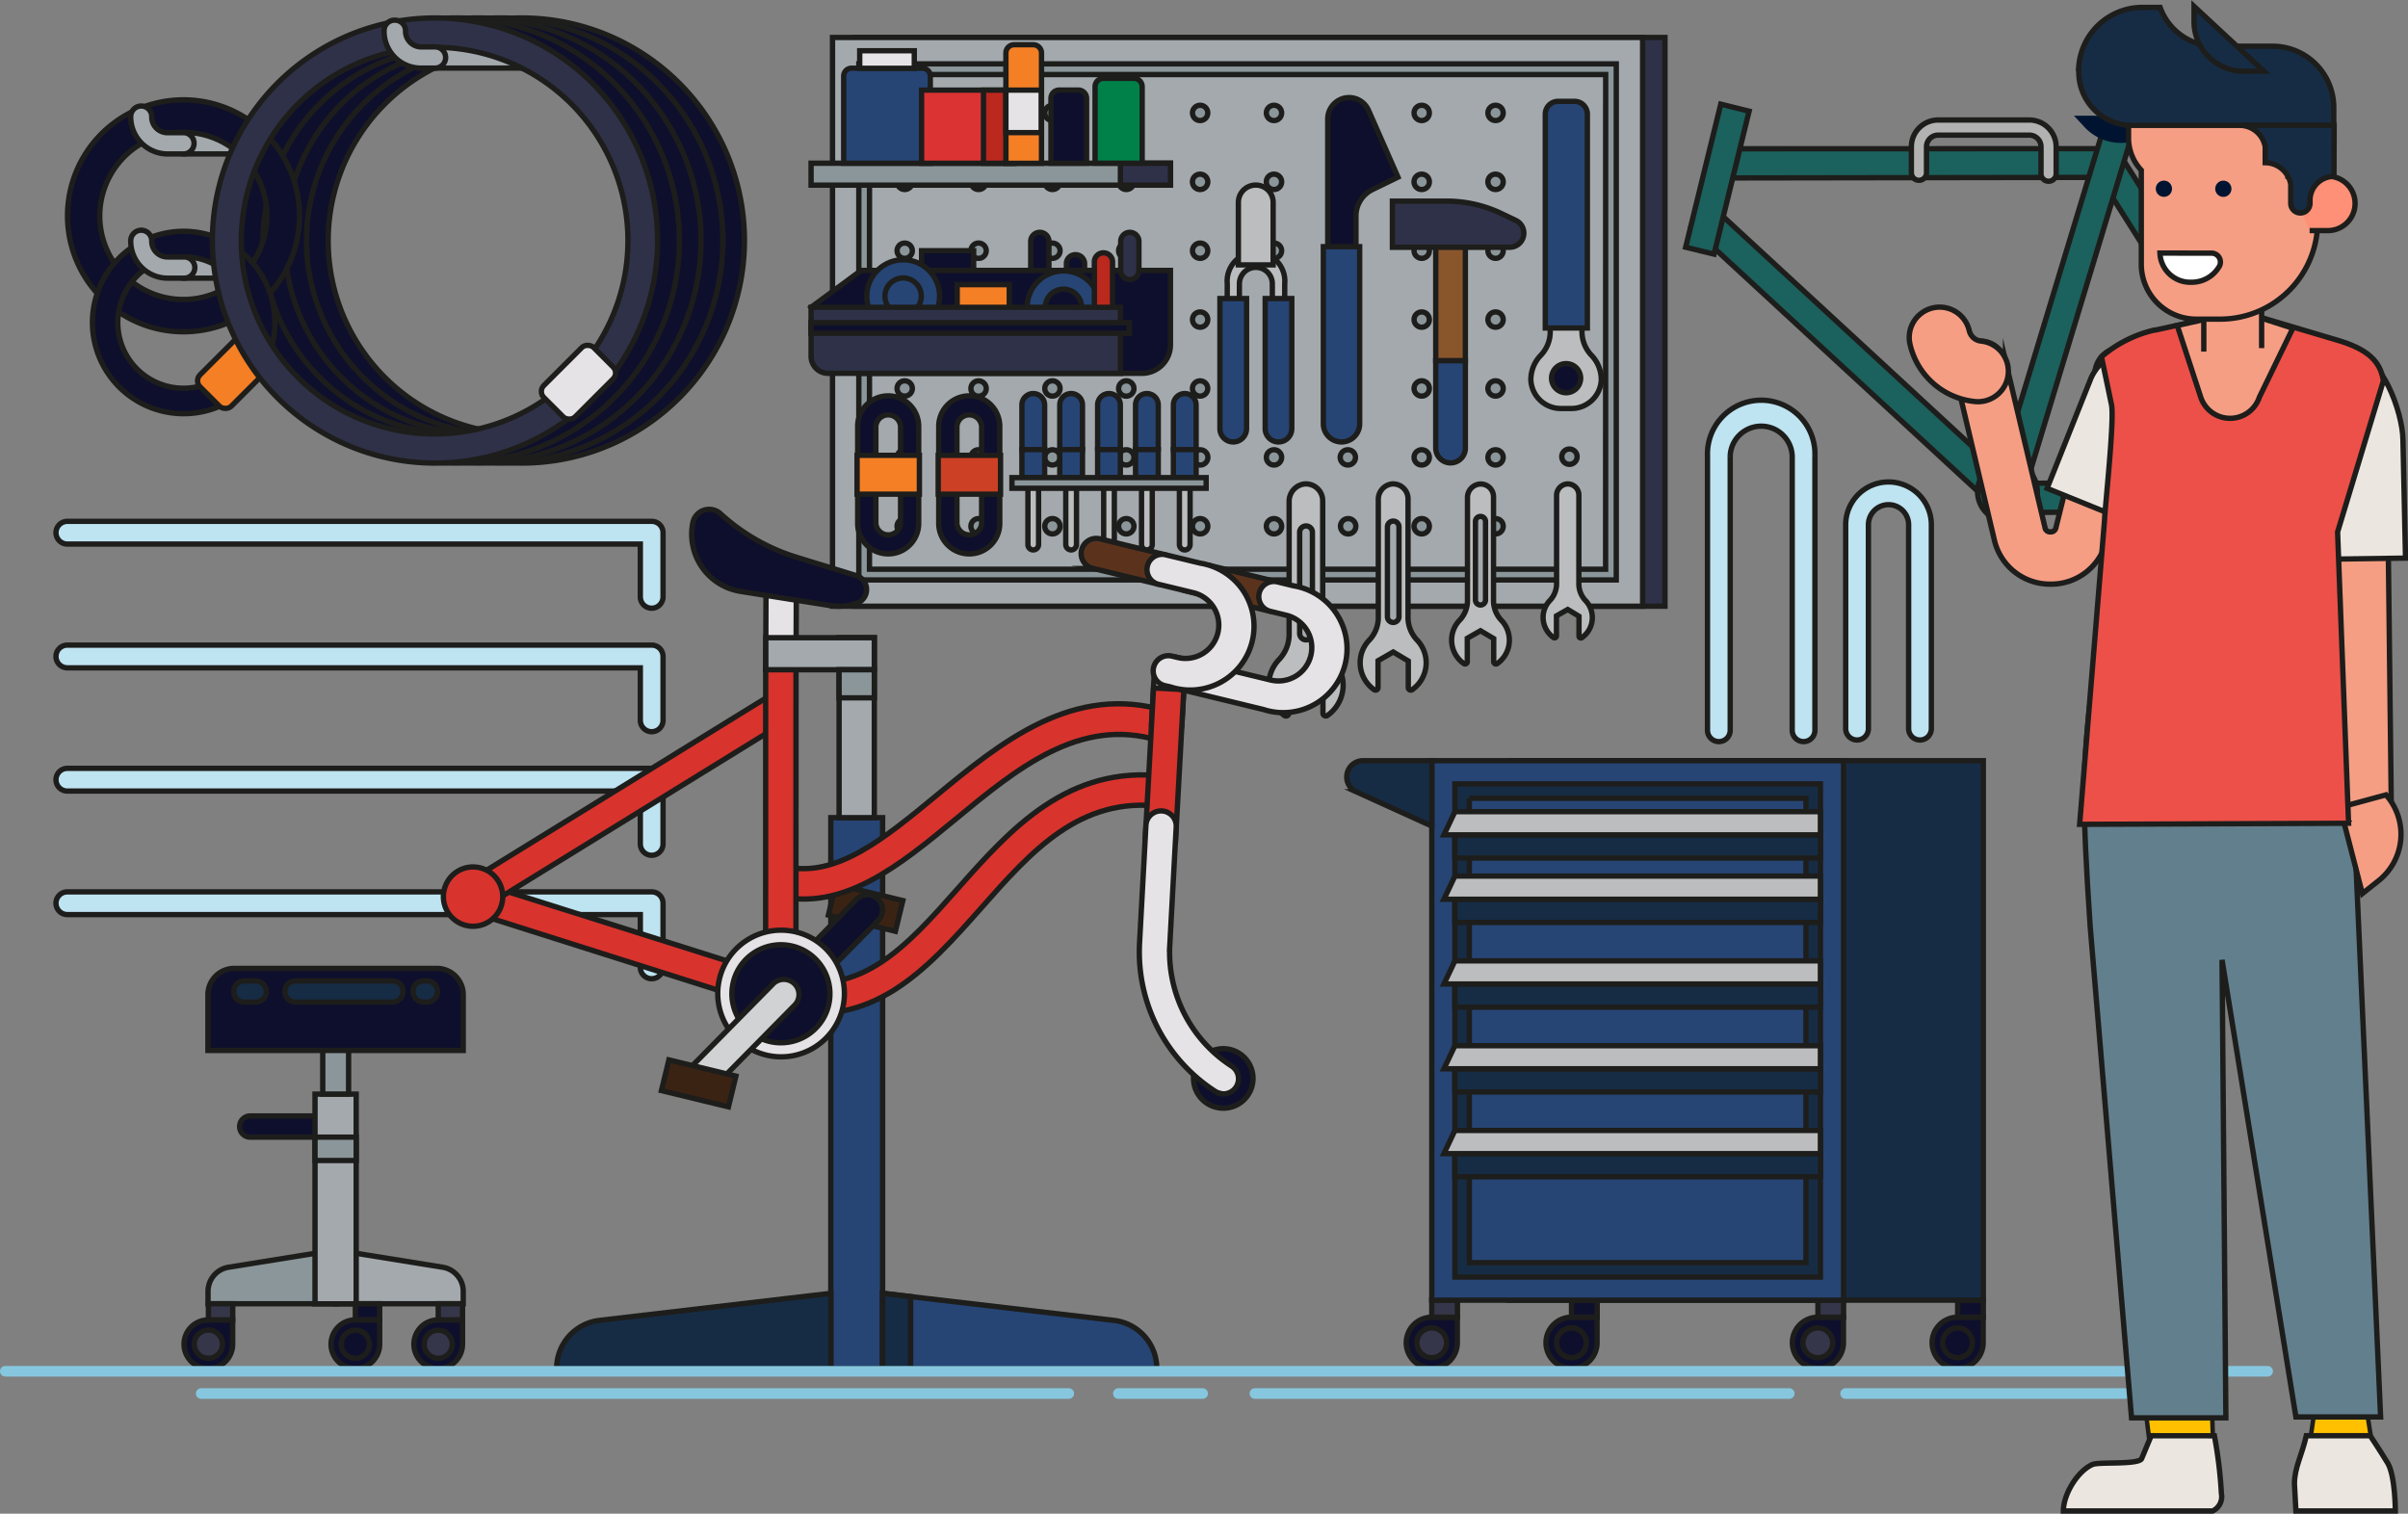 <?xml version="1.0" encoding="UTF-8"?> <svg xmlns="http://www.w3.org/2000/svg" viewBox="0 0 377.23 237.15"><rect x="0" y="0" width="377.23" height="237.15" fill="#808080" stroke="none"/><title>fietsenmaker</title><g id="Laag_2" data-name="Laag 2"><g id="illustration"><path d="M337.5,217.57c-.64.52-1.28.12-1.7.76l1,8.09c.29,2.8,2.25,1.73,5.16,1.14s5,1.66,4.75-1.14l-.32-9.41A7.23,7.23,0,0,0,337.5,217.57Z" style="fill:#ffc000;stroke:#1d1d1b;stroke-miterlimit:10;stroke-width:0.694px"></path><path d="M364.6,212.8c-.06-3.67-1.08,4.06-1.51,4.7l-1.4,9.7c.3,2.8,2.28,2.72,5.18,2.13s5.05-.11,4.76-2.91l-1.69-10.69C367.48,213.87,364.65,216.36,364.6,212.8Z" style="fill:#ffc000;stroke:#1d1d1b;stroke-miterlimit:10;stroke-width:0.694px"></path><path d="M269.27,116.19a1.78,1.78,0,0,0,1.78-1.78v-43a4.86,4.86,0,0,1,9.71,0v43a1.78,1.78,0,1,0,3.56,0v-43a8.42,8.42,0,1,0-16.83,0v43A1.78,1.78,0,0,0,269.27,116.19Z" style="fill:#bee3f1;stroke:#1d1d1b;stroke-miterlimit:10;stroke-width:0.837px"></path><path d="M290.92,115.94a1.78,1.78,0,0,0,1.78-1.78V82.22a3.15,3.15,0,1,1,6.3,0v31.94a1.78,1.78,0,0,0,3.56,0V82.22a6.71,6.71,0,1,0-13.42,0v31.94A1.78,1.78,0,0,0,290.92,115.94Z" style="fill:#bee3f1;stroke:#1d1d1b;stroke-miterlimit:10;stroke-width:0.837px"></path><rect x="133.91" y="5.87" width="126.91" height="89.11" transform="translate(394.74 100.85) rotate(180)" style="fill:#2f3148;stroke:#1d1d1b;stroke-miterlimit:10;stroke-width:0.837px"></rect><rect x="130.41" y="5.87" width="126.91" height="89.11" transform="translate(387.74 100.85) rotate(180)" style="fill:#a3a9ad;stroke:#1d1d1b;stroke-miterlimit:10;stroke-width:0.837px"></rect><path d="M244.67,17.69a1.2,1.2,0,1,0,1.19-1.19A1.19,1.19,0,0,0,244.67,17.69Z" style="fill:#8b969a;stroke:#1d1d1b;stroke-miterlimit:10;stroke-width:0.837px"></path><path d="M244.67,28.49a1.2,1.2,0,0,0,2.39,0,1.2,1.2,0,1,0-2.39,0Z" style="fill:#8b969a;stroke:#1d1d1b;stroke-miterlimit:10;stroke-width:0.837px"></path><path d="M244.67,39.28a1.2,1.2,0,1,0,1.19-1.2A1.19,1.19,0,0,0,244.67,39.28Z" style="fill:#8b969a;stroke:#1d1d1b;stroke-miterlimit:10;stroke-width:0.837px"></path><path d="M244.67,50.07a1.2,1.2,0,1,0,1.19-1.2A1.19,1.19,0,0,0,244.67,50.07Z" style="fill:#8b969a;stroke:#1d1d1b;stroke-miterlimit:10;stroke-width:0.837px"></path><path d="M244.67,60.86a1.2,1.2,0,1,0,1.19-1.19A1.19,1.19,0,0,0,244.67,60.86Z" style="fill:#8b969a;stroke:#1d1d1b;stroke-miterlimit:10;stroke-width:0.837px"></path><path d="M244.67,71.66a1.2,1.2,0,0,0,2.39,0,1.2,1.2,0,1,0-2.39,0Z" style="fill:#8b969a;stroke:#1d1d1b;stroke-miterlimit:10;stroke-width:0.837px"></path><path d="M244.67,82.45a1.2,1.2,0,1,0,1.19-1.2A1.19,1.19,0,0,0,244.67,82.45Z" style="fill:#8b969a;stroke:#1d1d1b;stroke-miterlimit:10;stroke-width:0.837px"></path><circle cx="234.29" cy="17.69" r="1.2" style="fill:#8b969a;stroke:#1d1d1b;stroke-miterlimit:10;stroke-width:0.837px"></circle><path d="M233.09,28.49a1.2,1.2,0,1,0,1.2-1.2A1.19,1.19,0,0,0,233.09,28.49Z" style="fill:#8b969a;stroke:#1d1d1b;stroke-miterlimit:10;stroke-width:0.837px"></path><circle cx="234.29" cy="39.28" r="1.2" style="fill:#8b969a;stroke:#1d1d1b;stroke-miterlimit:10;stroke-width:0.837px"></circle><circle cx="234.29" cy="50.07" r="1.2" style="fill:#8b969a;stroke:#1d1d1b;stroke-miterlimit:10;stroke-width:0.837px"></circle><circle cx="234.29" cy="60.86" r="1.2" style="fill:#8b969a;stroke:#1d1d1b;stroke-miterlimit:10;stroke-width:0.837px"></circle><circle cx="234.29" cy="71.66" r="1.2" style="fill:#8b969a;stroke:#1d1d1b;stroke-miterlimit:10;stroke-width:0.837px"></circle><path d="M233.09,82.45a1.2,1.2,0,1,0,1.2-1.2A1.2,1.2,0,0,0,233.09,82.45Z" style="fill:#8b969a;stroke:#1d1d1b;stroke-miterlimit:10;stroke-width:0.837px"></path><circle cx="222.72" cy="17.69" r="1.2" style="fill:#8b969a;stroke:#1d1d1b;stroke-miterlimit:10;stroke-width:0.837px"></circle><path d="M221.52,28.49a1.2,1.2,0,1,0,1.2-1.2A1.19,1.19,0,0,0,221.52,28.49Z" style="fill:#8b969a;stroke:#1d1d1b;stroke-miterlimit:10;stroke-width:0.837px"></path><circle cx="222.72" cy="39.28" r="1.2" style="fill:#8b969a;stroke:#1d1d1b;stroke-miterlimit:10;stroke-width:0.837px"></circle><circle cx="222.72" cy="50.07" r="1.2" style="fill:#8b969a;stroke:#1d1d1b;stroke-miterlimit:10;stroke-width:0.837px"></circle><circle cx="222.72" cy="60.86" r="1.2" style="fill:#8b969a;stroke:#1d1d1b;stroke-miterlimit:10;stroke-width:0.837px"></circle><circle cx="222.72" cy="71.66" r="1.2" style="fill:#8b969a;stroke:#1d1d1b;stroke-miterlimit:10;stroke-width:0.837px"></circle><path d="M221.52,82.45a1.2,1.2,0,1,0,1.2-1.2A1.2,1.2,0,0,0,221.52,82.45Z" style="fill:#8b969a;stroke:#1d1d1b;stroke-miterlimit:10;stroke-width:0.837px"></path><circle cx="211.15" cy="17.69" r="1.2" style="fill:#8b969a;stroke:#1d1d1b;stroke-miterlimit:10;stroke-width:0.837px"></circle><path d="M210,28.49a1.2,1.2,0,1,0,1.2-1.2A1.19,1.19,0,0,0,210,28.49Z" style="fill:#8b969a;stroke:#1d1d1b;stroke-miterlimit:10;stroke-width:0.837px"></path><circle cx="211.15" cy="39.28" r="1.2" style="fill:#8b969a;stroke:#1d1d1b;stroke-miterlimit:10;stroke-width:0.837px"></circle><circle cx="211.15" cy="50.07" r="1.2" style="fill:#8b969a;stroke:#1d1d1b;stroke-miterlimit:10;stroke-width:0.837px"></circle><circle cx="211.15" cy="60.86" r="1.2" style="fill:#8b969a;stroke:#1d1d1b;stroke-miterlimit:10;stroke-width:0.837px"></circle><circle cx="211.15" cy="71.66" r="1.2" style="fill:#8b969a;stroke:#1d1d1b;stroke-miterlimit:10;stroke-width:0.837px"></circle><path d="M210,82.45a1.2,1.2,0,1,0,1.2-1.2A1.2,1.2,0,0,0,210,82.45Z" style="fill:#8b969a;stroke:#1d1d1b;stroke-miterlimit:10;stroke-width:0.837px"></path><circle cx="199.58" cy="17.69" r="1.2" style="fill:#8b969a;stroke:#1d1d1b;stroke-miterlimit:10;stroke-width:0.837px"></circle><path d="M198.38,28.49a1.2,1.2,0,1,0,1.2-1.2A1.19,1.19,0,0,0,198.38,28.49Z" style="fill:#8b969a;stroke:#1d1d1b;stroke-miterlimit:10;stroke-width:0.837px"></path><circle cx="199.58" cy="39.28" r="1.2" style="fill:#8b969a;stroke:#1d1d1b;stroke-miterlimit:10;stroke-width:0.837px"></circle><circle cx="199.58" cy="50.07" r="1.2" style="fill:#8b969a;stroke:#1d1d1b;stroke-miterlimit:10;stroke-width:0.837px"></circle><circle cx="199.58" cy="60.86" r="1.2" style="fill:#8b969a;stroke:#1d1d1b;stroke-miterlimit:10;stroke-width:0.837px"></circle><circle cx="199.58" cy="71.66" r="1.2" style="fill:#8b969a;stroke:#1d1d1b;stroke-miterlimit:10;stroke-width:0.837px"></circle><path d="M198.38,82.45a1.2,1.2,0,1,0,1.2-1.2A1.2,1.2,0,0,0,198.38,82.45Z" style="fill:#8b969a;stroke:#1d1d1b;stroke-miterlimit:10;stroke-width:0.837px"></path><circle cx="188.01" cy="17.69" r="1.2" style="fill:#8b969a;stroke:#1d1d1b;stroke-miterlimit:10;stroke-width:0.837px"></circle><path d="M186.81,28.49a1.2,1.2,0,1,0,1.2-1.2A1.19,1.19,0,0,0,186.81,28.49Z" style="fill:#8b969a;stroke:#1d1d1b;stroke-miterlimit:10;stroke-width:0.837px"></path><circle cx="188.01" cy="39.28" r="1.2" style="fill:#8b969a;stroke:#1d1d1b;stroke-miterlimit:10;stroke-width:0.837px"></circle><circle cx="188.01" cy="50.07" r="1.2" style="fill:#8b969a;stroke:#1d1d1b;stroke-miterlimit:10;stroke-width:0.837px"></circle><circle cx="188.01" cy="60.86" r="1.2" transform="translate(112.39 243.44) rotate(-85.44)" style="fill:#8b969a;stroke:#1d1d1b;stroke-miterlimit:10;stroke-width:0.837px"></circle><circle cx="188.01" cy="71.66" r="1.2" transform="translate(102.28 253.68) rotate(-85.64)" style="fill:#8b969a;stroke:#1d1d1b;stroke-miterlimit:10;stroke-width:0.837px"></circle><path d="M186.81,82.45a1.2,1.2,0,1,0,1.2-1.2A1.2,1.2,0,0,0,186.81,82.45Z" style="fill:#8b969a;stroke:#1d1d1b;stroke-miterlimit:10;stroke-width:0.837px"></path><path d="M175.24,17.69a1.2,1.2,0,1,0,1.2-1.19A1.2,1.2,0,0,0,175.24,17.69Z" style="fill:#8b969a;stroke:#1d1d1b;stroke-miterlimit:10;stroke-width:0.837px"></path><path d="M175.24,28.49a1.2,1.2,0,1,0,1.2-1.2A1.19,1.19,0,0,0,175.24,28.49Z" style="fill:#8b969a;stroke:#1d1d1b;stroke-miterlimit:10;stroke-width:0.837px"></path><path d="M175.24,39.28a1.2,1.2,0,1,0,1.2-1.2A1.2,1.2,0,0,0,175.24,39.28Z" style="fill:#8b969a;stroke:#1d1d1b;stroke-miterlimit:10;stroke-width:0.837px"></path><path d="M175.24,50.07a1.2,1.2,0,1,0,1.2-1.2A1.2,1.2,0,0,0,175.24,50.07Z" style="fill:#8b969a;stroke:#1d1d1b;stroke-miterlimit:10;stroke-width:0.837px"></path><path d="M175.24,60.86a1.2,1.2,0,1,0,1.2-1.19A1.2,1.2,0,0,0,175.24,60.86Z" style="fill:#8b969a;stroke:#1d1d1b;stroke-miterlimit:10;stroke-width:0.837px"></path><path d="M175.24,71.66a1.2,1.2,0,1,0,1.2-1.2A1.19,1.19,0,0,0,175.24,71.66Z" style="fill:#8b969a;stroke:#1d1d1b;stroke-miterlimit:10;stroke-width:0.837px"></path><path d="M175.24,82.45a1.2,1.2,0,1,0,1.2-1.2A1.2,1.2,0,0,0,175.24,82.45Z" style="fill:#8b969a;stroke:#1d1d1b;stroke-miterlimit:10;stroke-width:0.837px"></path><circle cx="164.87" cy="17.69" r="1.2" style="fill:#8b969a;stroke:#1d1d1b;stroke-miterlimit:10;stroke-width:0.837px"></circle><path d="M163.67,28.49a1.2,1.2,0,1,0,1.2-1.2A1.19,1.19,0,0,0,163.67,28.49Z" style="fill:#8b969a;stroke:#1d1d1b;stroke-miterlimit:10;stroke-width:0.837px"></path><circle cx="164.87" cy="39.28" r="1.2" style="fill:#8b969a;stroke:#1d1d1b;stroke-miterlimit:10;stroke-width:0.837px"></circle><circle cx="164.87" cy="50.07" r="1.2" style="fill:#8b969a;stroke:#1d1d1b;stroke-miterlimit:10;stroke-width:0.837px"></circle><circle cx="164.87" cy="60.86" r="1.2" style="fill:#8b969a;stroke:#1d1d1b;stroke-miterlimit:10;stroke-width:0.837px"></circle><circle cx="164.87" cy="71.66" r="1.2" style="fill:#8b969a;stroke:#1d1d1b;stroke-miterlimit:10;stroke-width:0.837px"></circle><path d="M163.67,82.45a1.2,1.2,0,1,0,1.2-1.2A1.2,1.2,0,0,0,163.67,82.45Z" style="fill:#8b969a;stroke:#1d1d1b;stroke-miterlimit:10;stroke-width:0.837px"></path><path d="M152.1,17.69a1.2,1.2,0,1,0,1.2-1.19A1.2,1.2,0,0,0,152.1,17.69Z" style="fill:#8b969a;stroke:#1d1d1b;stroke-miterlimit:10;stroke-width:0.837px"></path><path d="M152.1,28.49a1.2,1.2,0,1,0,1.2-1.2A1.19,1.19,0,0,0,152.1,28.49Z" style="fill:#8b969a;stroke:#1d1d1b;stroke-miterlimit:10;stroke-width:0.837px"></path><path d="M152.1,39.28a1.2,1.2,0,1,0,1.2-1.2A1.2,1.2,0,0,0,152.1,39.28Z" style="fill:#8b969a;stroke:#1d1d1b;stroke-miterlimit:10;stroke-width:0.837px"></path><path d="M152.1,50.07a1.2,1.2,0,1,0,1.2-1.2A1.2,1.2,0,0,0,152.1,50.07Z" style="fill:#8b969a;stroke:#1d1d1b;stroke-miterlimit:10;stroke-width:0.837px"></path><path d="M152.1,60.86a1.2,1.2,0,1,0,1.2-1.19A1.2,1.2,0,0,0,152.1,60.86Z" style="fill:#8b969a;stroke:#1d1d1b;stroke-miterlimit:10;stroke-width:0.837px"></path><path d="M152.1,71.66a1.2,1.2,0,1,0,1.2-1.2A1.19,1.19,0,0,0,152.1,71.66Z" style="fill:#8b969a;stroke:#1d1d1b;stroke-miterlimit:10;stroke-width:0.837px"></path><path d="M152.1,82.45a1.2,1.2,0,1,0,1.2-1.2A1.2,1.2,0,0,0,152.1,82.45Z" style="fill:#8b969a;stroke:#1d1d1b;stroke-miterlimit:10;stroke-width:0.837px"></path><circle cx="141.73" cy="17.69" r="1.2" style="fill:#8b969a;stroke:#1d1d1b;stroke-miterlimit:10;stroke-width:0.837px"></circle><path d="M140.53,28.49a1.2,1.2,0,1,0,1.2-1.2A1.19,1.19,0,0,0,140.53,28.49Z" style="fill:#8b969a;stroke:#1d1d1b;stroke-miterlimit:10;stroke-width:0.837px"></path><circle cx="141.73" cy="39.28" r="1.2" style="fill:#8b969a;stroke:#1d1d1b;stroke-miterlimit:10;stroke-width:0.837px"></circle><circle cx="141.73" cy="50.07" r="1.2" style="fill:#8b969a;stroke:#1d1d1b;stroke-miterlimit:10;stroke-width:0.837px"></circle><circle cx="141.73" cy="60.86" r="1.2" style="fill:#8b969a;stroke:#1d1d1b;stroke-miterlimit:10;stroke-width:0.837px"></circle><circle cx="141.73" cy="71.66" r="1.2" style="fill:#8b969a;stroke:#1d1d1b;stroke-miterlimit:10;stroke-width:0.837px"></circle><path d="M140.53,82.45a1.2,1.2,0,1,0,1.2-1.2A1.2,1.2,0,0,0,140.53,82.45Z" style="fill:#8b969a;stroke:#1d1d1b;stroke-miterlimit:10;stroke-width:0.837px"></path><path d="M185.6,86.16a.84.84,0,0,0,.84-.84V70.44a.84.84,0,0,0-1.68,0V85.32A.85.85,0,0,0,185.6,86.16Z" style="fill:#bbbdbf;stroke:#1d1d1b;stroke-miterlimit:10;stroke-width:0.837px"></path><path d="M185.6,72.22a1.78,1.78,0,0,0,1.78-1.78v-7a1.78,1.78,0,0,0-3.56,0v7A1.78,1.78,0,0,0,185.6,72.22Z" style="fill:#264575;stroke:#1d1d1b;stroke-miterlimit:10;stroke-width:0.837px"></path><rect x="183.82" y="70.44" width="3.56" height="4.38" style="fill:#264575;stroke:#1d1d1b;stroke-miterlimit:10;stroke-width:0.837px"></rect><path d="M179.67,86.16a.85.85,0,0,0,.84-.84V70.44a.84.84,0,0,0-1.68,0V85.32A.85.85,0,0,0,179.67,86.16Z" style="fill:#bbbdbf;stroke:#1d1d1b;stroke-miterlimit:10;stroke-width:0.837px"></path><path d="M179.67,72.22a1.78,1.78,0,0,0,1.78-1.78v-7a1.78,1.78,0,0,0-3.56,0v7A1.78,1.78,0,0,0,179.67,72.22Z" style="fill:#264575;stroke:#1d1d1b;stroke-miterlimit:10;stroke-width:0.837px"></path><rect x="177.89" y="70.44" width="3.56" height="4.38" style="fill:#264575;stroke:#1d1d1b;stroke-miterlimit:10;stroke-width:0.837px"></rect><path d="M173.73,86.16a.84.84,0,0,0,.84-.84V70.44a.84.84,0,0,0-1.67,0V85.32A.84.84,0,0,0,173.73,86.16Z" style="fill:#bbbdbf;stroke:#1d1d1b;stroke-miterlimit:10;stroke-width:0.837px"></path><path d="M173.73,72.22a1.78,1.78,0,0,0,1.78-1.78v-7a1.78,1.78,0,0,0-3.56,0v7A1.78,1.78,0,0,0,173.73,72.22Z" style="fill:#264575;stroke:#1d1d1b;stroke-miterlimit:10;stroke-width:0.837px"></path><rect x="171.95" y="70.44" width="3.56" height="4.38" style="fill:#264575;stroke:#1d1d1b;stroke-miterlimit:10;stroke-width:0.837px"></rect><path d="M167.8,86.16a.85.85,0,0,0,.84-.84V70.44a.84.84,0,0,0-1.68,0V85.32A.85.85,0,0,0,167.8,86.16Z" style="fill:#bbbdbf;stroke:#1d1d1b;stroke-miterlimit:10;stroke-width:0.837px"></path><path d="M167.8,72.22a1.78,1.78,0,0,0,1.78-1.78v-7a1.78,1.78,0,1,0-3.56,0v7A1.78,1.78,0,0,0,167.8,72.22Z" style="fill:#264575;stroke:#1d1d1b;stroke-miterlimit:10;stroke-width:0.837px"></path><rect x="166.02" y="70.44" width="3.56" height="4.38" style="fill:#264575;stroke:#1d1d1b;stroke-miterlimit:10;stroke-width:0.837px"></rect><path d="M161.87,86.16a.84.84,0,0,0,.83-.84V70.44a.84.84,0,0,0-1.67,0V85.32A.84.84,0,0,0,161.87,86.16Z" style="fill:#bbbdbf;stroke:#1d1d1b;stroke-miterlimit:10;stroke-width:0.837px"></path><path d="M161.87,72.22a1.78,1.78,0,0,0,1.78-1.78v-7a1.78,1.78,0,1,0-3.56,0v7A1.78,1.78,0,0,0,161.87,72.22Z" style="fill:#264575;stroke:#1d1d1b;stroke-miterlimit:10;stroke-width:0.837px"></path><rect x="160.09" y="70.44" width="3.56" height="4.38" style="fill:#264575;stroke:#1d1d1b;stroke-miterlimit:10;stroke-width:0.837px"></rect><rect x="158.53" y="74.83" width="30.42" height="1.67" style="fill:#8b969a;stroke:#1d1d1b;stroke-miterlimit:10;stroke-width:0.837px"></rect><path d="M134.54,10H253.2V90.86H134.54Zm117,1.68H136.21V89.18H251.53Z" style="fill:#8b969a;stroke:#1d1d1b;stroke-miterlimit:10;stroke-width:0.837px"></path><path d="M147.06,82V66.8a4.78,4.78,0,0,1,9.56,0V82a4.78,4.78,0,0,1-9.56,0Zm2.85-15.16V82a1.94,1.94,0,0,0,3.87,0V66.8a1.94,1.94,0,0,0-3.87,0Z" style="fill:#0e0f2d;stroke:#1d1d1b;stroke-miterlimit:10;stroke-width:0.837px"></path><path d="M134.36,82V66.8a4.78,4.78,0,0,1,9.56,0V82a4.78,4.78,0,0,1-9.56,0Zm2.85-15.16V82a1.94,1.94,0,0,0,3.87,0V66.8a1.94,1.94,0,0,0-3.87,0Z" style="fill:#0e0f2d;stroke:#1d1d1b;stroke-miterlimit:10;stroke-width:0.837px"></path><rect x="146.98" y="71.34" width="9.76" height="6.08" transform="translate(303.72 148.76) rotate(180)" style="fill:#cc4025;stroke:#1d1d1b;stroke-miterlimit:10;stroke-width:0.837px"></rect><rect x="134.26" y="71.34" width="9.76" height="6.08" transform="translate(278.29 148.76) rotate(180)" style="fill:#f47f25;stroke:#1d1d1b;stroke-miterlimit:10;stroke-width:0.837px"></rect><path d="M245.6,95.49l-1.77,1v3.15a.3.3,0,0,1-.47.24,3.86,3.86,0,0,1-1.62-3.15,3.81,3.81,0,0,1,1.11-2.7,3.81,3.81,0,0,0,1-2.68V77.66a1.81,1.81,0,0,1,1.56-1.83,1.74,1.74,0,0,1,1.93,1.73V91.37a3.81,3.81,0,0,0,1,2.68,3.85,3.85,0,0,1-.52,5.85.29.29,0,0,1-.46-.24V96.55Z" style="fill:#bbbdbf;stroke:#1d1d1b;stroke-miterlimit:10;stroke-width:0.837px"></path><path d="M231.93,98.82,229.86,100v3.68a.35.35,0,0,1-.55.28,4.5,4.5,0,0,1-.6-6.84A4.47,4.47,0,0,0,229.89,94V78a2.12,2.12,0,0,1,1.83-2.15,2,2,0,0,1,2.25,2V94a4.47,4.47,0,0,0,1.18,3.13,4.5,4.5,0,0,1-.6,6.84.35.35,0,0,1-.55-.28v-3.64Z" style="fill:#bbbdbf;stroke:#1d1d1b;stroke-miterlimit:10;stroke-width:0.837px"></path><path d="M232.72,81.7V94a.79.79,0,0,1-.79.79h0a.79.79,0,0,1-.79-.79V81.7a.79.79,0,0,1,.79-.79h0A.79.79,0,0,1,232.72,81.7Z" style="fill:#a3a9ad;stroke:#1d1d1b;stroke-miterlimit:10;stroke-width:0.837px"></path><path d="M218.26,102.15l-2.38,1.37v4.21a.39.39,0,0,1-.62.32,5.17,5.17,0,0,1-2.18-4.22,5.11,5.11,0,0,1,1.49-3.61,5.13,5.13,0,0,0,1.35-3.59V78.29A2.43,2.43,0,0,1,218,75.83a2.34,2.34,0,0,1,2.58,2.32V96.63a5.1,5.1,0,0,0,1.36,3.59,5.16,5.16,0,0,1-.7,7.83.39.39,0,0,1-.62-.32v-4.17Z" style="fill:#bbbdbf;stroke:#1d1d1b;stroke-miterlimit:10;stroke-width:0.837px"></path><path d="M219.16,82.55V96.62a.9.9,0,0,1-.9.9h0a.9.9,0,0,1-.91-.9V82.55a.91.91,0,0,1,.91-.91h0A.9.9,0,0,1,219.16,82.55Z" style="fill:#a3a9ad;stroke:#1d1d1b;stroke-miterlimit:10;stroke-width:0.837px"></path><path d="M204.58,105.47,201.91,107v4.74a.45.45,0,0,1-.71.36,5.83,5.83,0,0,1-.78-8.82,5.69,5.69,0,0,0,1.53-4V78.6a2.74,2.74,0,0,1,2.36-2.77,2.63,2.63,0,0,1,2.9,2.62V99.27a5.73,5.73,0,0,0,1.53,4,5.81,5.81,0,0,1-.78,8.82.45.45,0,0,1-.71-.36v-4.69Z" style="fill:#bbbdbf;stroke:#1d1d1b;stroke-miterlimit:10;stroke-width:0.837px"></path><path d="M205.6,83.4V99.25a1,1,0,0,1-1,1h0a1,1,0,0,1-1-1V83.4a1,1,0,0,1,1-1h0A1,1,0,0,1,205.6,83.4Z" style="fill:#a3a9ad;stroke:#1d1d1b;stroke-miterlimit:10;stroke-width:0.837px"></path><path d="M244.64,64a4.7,4.7,0,0,1-4.82-4.44v-.06a5.5,5.5,0,0,1,1.6-3.88,5.33,5.33,0,0,0,1.43-3.8V32.24a2.59,2.59,0,0,1,2.23-2.63,2.5,2.5,0,0,1,2.75,2.48V51.8a5.37,5.37,0,0,0,1.42,3.8,5.5,5.5,0,0,1,1.6,3.88v.06A4.7,4.7,0,0,1,246,64Z" style="fill:#bbbdbf;stroke:#1d1d1b;stroke-miterlimit:10;stroke-width:0.837px"></path><path d="M242,15.92h6.59a0,0,0,0,1,0,0V49.43a2,2,0,0,1-2,2H244a2,2,0,0,1-2-2V15.92A0,0,0,0,1,242,15.92Z" transform="translate(490.67 67.31) rotate(180)" style="fill:#264575;stroke:#1d1d1b;stroke-miterlimit:10;stroke-width:0.837px"></path><path d="M243.06,59.25a2.28,2.28,0,1,1,2.28,2.28A2.29,2.29,0,0,1,243.06,59.25Z" style="fill:#0e0f2d;stroke:#1d1d1b;stroke-miterlimit:10;stroke-width:0.837px"></path><path d="M214.37,17.24,219,27.75l-4,1.95a4.61,4.61,0,0,0-2.58,4.13V44.64H208v-26a3.35,3.35,0,0,1,3.35-3.35h0A3.33,3.33,0,0,1,214.37,17.24Z" style="fill:#0e0f2d;stroke:#1d1d1b;stroke-miterlimit:10;stroke-width:0.837px"></path><path d="M213,38.64h-5.69V66.4a2.85,2.85,0,0,0,2.85,2.84h0A2.84,2.84,0,0,0,213,66.4Z" style="fill:#264575;stroke:#1d1d1b;stroke-miterlimit:10;stroke-width:0.837px"></path><rect x="224.92" y="36.82" width="4.64" height="19.7" transform="translate(454.48 93.34) rotate(180)" style="fill:#89562c;stroke:#1d1d1b;stroke-miterlimit:10;stroke-width:0.837px"></rect><path d="M224.92,56.52h4.64V70.19a2.32,2.32,0,0,1-2.32,2.33h0a2.32,2.32,0,0,1-2.32-2.33Z" style="fill:#264575;stroke:#1d1d1b;stroke-miterlimit:10;stroke-width:0.837px"></path><path d="M218.13,38.74H236.5a2.22,2.22,0,0,0,2.22-2.21h0a2.2,2.2,0,0,0-1.26-2l-2.24-1.07a20,20,0,0,0-8.59-1.95h-8.5Z" style="fill:#2f3148;stroke:#1d1d1b;stroke-miterlimit:10;stroke-width:0.837px"></path><path d="M192.22,54.65h1.94V44.47a2.58,2.58,0,1,1,5.16,0V54.65h1.94V44.47a4.52,4.52,0,1,0-9,0Z" style="fill:#bbbdbf;stroke:#1d1d1b;stroke-miterlimit:10;stroke-width:0.837px"></path><path d="M202.37,46.77H198.2V67.16a2.08,2.08,0,0,0,2.09,2.08h0a2.08,2.08,0,0,0,2.08-2.08Z" style="fill:#264575;stroke:#1d1d1b;stroke-miterlimit:10;stroke-width:0.837px"></path><path d="M195.28,46.77h-4.17V67.16a2.08,2.08,0,0,0,2.08,2.08h0a2.08,2.08,0,0,0,2.09-2.08Z" style="fill:#264575;stroke:#1d1d1b;stroke-miterlimit:10;stroke-width:0.837px"></path><path d="M196.74,29h0a2.71,2.71,0,0,1,2.71,2.71v9.79H194V31.72A2.71,2.71,0,0,1,196.74,29Z" style="fill:#bbbdbf;stroke:#1d1d1b;stroke-miterlimit:10;stroke-width:0.837px"></path><path d="M168.48,45.55a1.43,1.43,0,0,0,1.43-1.43V41.21a1.43,1.43,0,0,0-2.85,0v2.91A1.43,1.43,0,0,0,168.48,45.55Z" style="fill:#0e0f2d;stroke:#1d1d1b;stroke-miterlimit:10;stroke-width:0.837px"></path><path d="M162.9,45.55a1.43,1.43,0,0,0,1.42-1.43V37.71a1.43,1.43,0,0,0-2.85,0v6.41A1.43,1.43,0,0,0,162.9,45.55Z" style="fill:#0e0f2d;stroke:#1d1d1b;stroke-miterlimit:10;stroke-width:0.837px"></path><rect x="144.37" y="39.27" width="8.16" height="6.79" transform="translate(296.9 85.34) rotate(180)" style="fill:#0e0f2d;stroke:#1d1d1b;stroke-miterlimit:10;stroke-width:0.837px"></rect><path d="M134.9,58.49h44A4.47,4.47,0,0,0,183.36,54V42.37H134.9l-7.85,5.78Z" style="fill:#0e0f2d;stroke:#1d1d1b;stroke-miterlimit:10;stroke-width:0.837px"></path><rect x="149.95" y="44.6" width="8.16" height="6.79" transform="translate(308.06 95.99) rotate(180)" style="fill:#f47f25;stroke:#1d1d1b;stroke-miterlimit:10;stroke-width:0.837px"></rect><path d="M160.91,48.15a5.7,5.7,0,1,1,5.69,5.7A5.7,5.7,0,0,1,160.91,48.15Zm2.84,0a2.85,2.85,0,1,0,2.85-2.85A2.86,2.86,0,0,0,163.75,48.15Z" style="fill:#264575;stroke:#1d1d1b;stroke-miterlimit:10;stroke-width:0.837px"></path><path d="M137.21,46.4a4.28,4.28,0,1,1,4.27,4.27A4.28,4.28,0,0,1,137.21,46.4Z" style="fill:#264575;stroke:#1d1d1b;stroke-miterlimit:10;stroke-width:0.837px"></path><path d="M135.79,46.4a5.7,5.7,0,1,1,5.69,5.7A5.7,5.7,0,0,1,135.79,46.4Zm2.84,0a2.85,2.85,0,1,0,2.85-2.85A2.86,2.86,0,0,0,138.63,46.4Z" style="fill:#264575;stroke:#1d1d1b;stroke-miterlimit:10;stroke-width:0.837px"></path><path d="M172.87,51.86a1.43,1.43,0,0,0,1.42-1.43V40.92a1.43,1.43,0,0,0-2.85,0v9.51A1.43,1.43,0,0,0,172.87,51.86Z" style="fill:#ba281e;stroke:#1d1d1b;stroke-miterlimit:10;stroke-width:0.837px"></path><path d="M177,43.8a1.42,1.42,0,0,0,1.42-1.43V37.71a1.43,1.43,0,0,0-2.85,0v4.66A1.43,1.43,0,0,0,177,43.8Z" style="fill:#2f3148;stroke:#1d1d1b;stroke-miterlimit:10;stroke-width:0.837px"></path><path d="M127.05,48.15h45.79a2.67,2.67,0,0,1,2.67,2.67v7.67a0,0,0,0,1,0,0H127.05a0,0,0,0,1,0,0V48.15A0,0,0,0,1,127.05,48.15Z" transform="translate(302.57 106.64) rotate(180)" style="fill:#2f3148;stroke:#1d1d1b;stroke-miterlimit:10;stroke-width:0.837px"></path><rect x="127.05" y="25.58" width="56.31" height="3.44" transform="translate(310.42 54.59) rotate(180)" style="fill:#8b969a;stroke:#1d1d1b;stroke-miterlimit:10;stroke-width:0.837px"></rect><rect x="175.51" y="25.58" width="7.85" height="3.44" transform="translate(358.88 54.59) rotate(180)" style="fill:#2f3148;stroke:#1d1d1b;stroke-miterlimit:10;stroke-width:0.837px"></rect><rect x="127.05" y="50.55" width="49.86" height="1.67" style="fill:#0e0f2d;stroke:#1d1d1b;stroke-miterlimit:10;stroke-width:0.837px"></rect><path d="M171.59,12.27H179a0,0,0,0,1,0,0v12a1.29,1.29,0,0,1-1.29,1.29h-4.8a1.29,1.29,0,0,1-1.29-1.29v-12a0,0,0,0,1,0,0Z" transform="translate(350.55 37.84) rotate(180)" style="fill:#008149;stroke:#1d1d1b;stroke-miterlimit:10;stroke-width:0.837px"></path><path d="M132.18,10.69h13.56a0,0,0,0,1,0,0V24.35a1.23,1.23,0,0,1-1.23,1.23H133.4a1.23,1.23,0,0,1-1.23-1.23V10.69A0,0,0,0,1,132.18,10.69Z" transform="translate(277.91 36.27) rotate(180)" style="fill:#264575;stroke:#1d1d1b;stroke-miterlimit:10;stroke-width:0.837px"></path><rect x="144.37" y="14.11" width="14.46" height="11.46" transform="translate(303.2 39.69) rotate(180)" style="fill:#db3333;stroke:#1d1d1b;stroke-miterlimit:10;stroke-width:0.837px"></rect><rect x="154.07" y="14.11" width="4.76" height="11.46" transform="translate(312.9 39.69) rotate(180)" style="fill:#ba281e;stroke:#1d1d1b;stroke-miterlimit:10;stroke-width:0.837px"></rect><path d="M164.65,14.11h5.53a0,0,0,0,1,0,0V24.29a1.29,1.29,0,0,1-1.29,1.29h-3a1.29,1.29,0,0,1-1.29-1.29V14.11a0,0,0,0,1,0,0Z" transform="translate(334.82 39.69) rotate(180)" style="fill:#0e0f2d;stroke:#1d1d1b;stroke-miterlimit:10;stroke-width:0.837px"></path><path d="M157.57,7h5.53a0,0,0,0,1,0,0V24.29a1.29,1.29,0,0,1-1.29,1.29h-3a1.29,1.29,0,0,1-1.29-1.29V7a0,0,0,0,1,0,0Z" transform="translate(320.68 32.59) rotate(180)" style="fill:#f47f25;stroke:#1d1d1b;stroke-miterlimit:10;stroke-width:0.837px"></path><rect x="157.57" y="14.11" width="5.53" height="6.66" transform="translate(320.68 34.89) rotate(180)" style="fill:#e6e3e6;stroke:#1d1d1b;stroke-miterlimit:10;stroke-width:0.837px"></rect><rect x="134.68" y="7.94" width="8.55" height="2.75" transform="translate(277.91 18.64) rotate(180)" style="fill:#e6e3e6;stroke:#1d1d1b;stroke-miterlimit:10;stroke-width:0.837px"></rect><path d="M28.86,43.58H38a1.66,1.66,0,0,0,0-3.32H28.86a1.66,1.66,0,0,0,0,3.32Z" style="fill:#a3a9ad;stroke:#1d1d1b;stroke-miterlimit:10;stroke-width:0.837px"></path><path d="M28.86,24.12H38a1.67,1.67,0,0,0,0-3.33H28.86a1.67,1.67,0,0,0,0,3.33Z" style="fill:#a3a9ad;stroke:#1d1d1b;stroke-miterlimit:10;stroke-width:0.837px"></path><path d="M74.48,8.28a30.29,30.29,0,1,1-22.2,36.66A30.33,30.33,0,0,1,74.48,8.28m-1.1-4.45a34.87,34.87,0,1,0,42.23,25.51A34.89,34.89,0,0,0,73.38,3.83Z" style="fill:#0e0f2d;stroke:#1d1d1b;stroke-miterlimit:10;stroke-width:0.837px"></path><path d="M71.08,8.28a30.29,30.29,0,1,1-22.2,36.66A30.33,30.33,0,0,1,71.08,8.28M70,3.83a34.87,34.87,0,1,0,42.23,25.51A34.87,34.87,0,0,0,70,3.83Z" style="fill:#0e0f2d;stroke:#1d1d1b;stroke-miterlimit:10;stroke-width:0.837px"></path><path d="M67.67,8.28A30.29,30.29,0,1,1,45.48,44.94,30.34,30.34,0,0,1,67.67,8.28M66.58,3.83a34.87,34.87,0,1,0,42.23,25.51A34.87,34.87,0,0,0,66.58,3.83Z" style="fill:#0e0f2d;stroke:#1d1d1b;stroke-miterlimit:10;stroke-width:0.837px"></path><path d="M64.27,8.28a30.29,30.29,0,1,1-22.2,36.66A30.34,30.34,0,0,1,64.27,8.28M63.18,3.83a34.87,34.87,0,1,0,42.23,25.51A34.87,34.87,0,0,0,63.18,3.83Z" style="fill:#0e0f2d;stroke:#1d1d1b;stroke-miterlimit:10;stroke-width:0.837px"></path><path d="M66,10.67H83.46a1.66,1.66,0,1,0,0-3.32H66a1.66,1.66,0,1,0,0,3.32Z" style="fill:#a3a9ad;stroke:#1d1d1b;stroke-miterlimit:10;stroke-width:0.837px"></path><path d="M25.63,21.09A13.1,13.1,0,1,1,16,36.94a13.13,13.13,0,0,1,9.6-15.85m-1.21-4.92a18.17,18.17,0,1,0,22,13.29,18.18,18.18,0,0,0-22-13.29Z" style="fill:#0e0f2d;stroke:#1d1d1b;stroke-miterlimit:10;stroke-width:0.837px"></path><path d="M26.3,40.52A10.3,10.3,0,1,1,18.75,53,10.32,10.32,0,0,1,26.3,40.52m-.95-3.87a14.29,14.29,0,1,0,17.3,10.46,14.3,14.3,0,0,0-17.3-10.46Z" style="fill:#0e0f2d;stroke:#1d1d1b;stroke-miterlimit:10;stroke-width:0.837px"></path><rect x="31.23" y="54.74" width="11.05" height="6.94" rx="1.32" transform="translate(103.91 73.38) rotate(135)" style="fill:#f47f25;stroke:#1d1d1b;stroke-miterlimit:10;stroke-width:0.837px"></rect><path d="M60.87,8.28a30.29,30.29,0,1,1-22.2,36.66A30.34,30.34,0,0,1,60.87,8.28M59.78,3.83A34.87,34.87,0,1,0,102,29.34,34.89,34.89,0,0,0,59.78,3.83Z" style="fill:#2f3148;stroke:#1d1d1b;stroke-miterlimit:10;stroke-width:0.837px"></path><path d="M66,10.67h2.15a1.66,1.66,0,1,0,0-3.32H66a2.43,2.43,0,0,1-1.76-.74,2.46,2.46,0,0,1-.71-1.76,1.66,1.66,0,0,0-1.63-1.69A1.64,1.64,0,0,0,60.17,4.8,5.77,5.77,0,0,0,66,10.67Z" style="fill:#a3a9ad;stroke:#1d1d1b;stroke-miterlimit:10;stroke-width:0.837px"></path><path d="M26.24,24.12h2.62a1.67,1.67,0,0,0,0-3.33H26.24a2.46,2.46,0,0,1-2.47-2.5,1.65,1.65,0,0,0-1.63-1.68h0a1.66,1.66,0,0,0-1.66,1.63,5.79,5.79,0,0,0,5.79,5.88Z" style="fill:#a3a9ad;stroke:#1d1d1b;stroke-miterlimit:10;stroke-width:0.837px"></path><path d="M26.24,43.58h2.62a1.66,1.66,0,0,0,0-3.32H26.24a2.46,2.46,0,0,1-2.47-2.5,1.66,1.66,0,0,0-1.63-1.69h0a1.66,1.66,0,0,0-1.66,1.64,5.79,5.79,0,0,0,5.79,5.87Z" style="fill:#a3a9ad;stroke:#1d1d1b;stroke-miterlimit:10;stroke-width:0.837px"></path><rect x="85.1" y="56.42" width="11.05" height="6.94" rx="1.32" transform="translate(197.05 38.15) rotate(135)" style="fill:#e6e3e6;stroke:#1d1d1b;stroke-miterlimit:10;stroke-width:0.837px"></rect><path d="M102.09,95.29a1.78,1.78,0,0,0,1.78-1.78V83.46a1.77,1.77,0,0,0-1.78-1.78H10.55a1.78,1.78,0,1,0,0,3.56h89.76v8.27A1.78,1.78,0,0,0,102.09,95.29Z" style="fill:#bee3f1;stroke:#1d1d1b;stroke-miterlimit:10;stroke-width:0.837px"></path><path d="M102.09,114.64a1.78,1.78,0,0,0,1.78-1.79v-10a1.77,1.77,0,0,0-1.78-1.78H10.55a1.78,1.78,0,1,0,0,3.56h89.76v8.26A1.79,1.79,0,0,0,102.09,114.64Z" style="fill:#bee3f1;stroke:#1d1d1b;stroke-miterlimit:10;stroke-width:0.837px"></path><path d="M102.09,134a1.78,1.78,0,0,0,1.78-1.78V122.16a1.77,1.77,0,0,0-1.78-1.78H10.55a1.78,1.78,0,0,0,0,3.56h89.76v8.27A1.78,1.78,0,0,0,102.09,134Z" style="fill:#bee3f1;stroke:#1d1d1b;stroke-miterlimit:10;stroke-width:0.837px"></path><path d="M102.09,153.34a1.78,1.78,0,0,0,1.78-1.78V141.51a1.78,1.78,0,0,0-1.78-1.78H10.55a1.78,1.78,0,1,0,0,3.56h89.76v8.27A1.78,1.78,0,0,0,102.09,153.34Z" style="fill:#bee3f1;stroke:#1d1d1b;stroke-miterlimit:10;stroke-width:0.837px"></path><path d="M306.68,206.37h4v4a4,4,0,1,1-4-4Z" style="fill:#0e0f2d;stroke:#1d1d1b;stroke-miterlimit:10;stroke-width:0.837px"></path><path d="M309,210.39a2.33,2.33,0,1,0-2.32,2.32A2.32,2.32,0,0,0,309,210.39Z" style="fill:#0e0f2d;stroke:#1d1d1b;stroke-miterlimit:10;stroke-width:0.837px"></path><rect x="306.68" y="203.7" width="4.02" height="2.66" style="fill:#0e0f2d;stroke:#1d1d1b;stroke-miterlimit:10;stroke-width:0.837px"></rect><path d="M284.79,206.37h4v4a4,4,0,1,1-4-4Z" style="fill:#0e0f2d;stroke:#1d1d1b;stroke-miterlimit:10;stroke-width:0.837px"></path><path d="M287.11,210.39a2.33,2.33,0,1,0-2.32,2.32A2.32,2.32,0,0,0,287.11,210.39Z" style="fill:#36364a;stroke:#1d1d1b;stroke-miterlimit:10;stroke-width:0.837px"></path><rect x="284.79" y="203.7" width="4.02" height="2.66" style="fill:#36364a;stroke:#1d1d1b;stroke-miterlimit:10;stroke-width:0.837px"></rect><path d="M246.19,206.37h4v4a4,4,0,1,1-4-4Z" style="fill:#0e0f2d;stroke:#1d1d1b;stroke-miterlimit:10;stroke-width:0.837px"></path><path d="M248.51,210.39a2.33,2.33,0,1,0-2.32,2.32A2.32,2.32,0,0,0,248.51,210.39Z" style="fill:#0e0f2d;stroke:#1d1d1b;stroke-miterlimit:10;stroke-width:0.837px"></path><rect x="246.19" y="203.7" width="4.02" height="2.66" style="fill:#0e0f2d;stroke:#1d1d1b;stroke-miterlimit:10;stroke-width:0.837px"></rect><path d="M224.3,206.37h4v4a4,4,0,1,1-4-4Z" style="fill:#0e0f2d;stroke:#1d1d1b;stroke-miterlimit:10;stroke-width:0.837px"></path><path d="M226.62,210.39a2.33,2.33,0,1,0-2.32,2.32A2.32,2.32,0,0,0,226.62,210.39Z" style="fill:#36364a;stroke:#1d1d1b;stroke-miterlimit:10;stroke-width:0.837px"></path><rect x="224.3" y="203.7" width="4.02" height="2.66" style="fill:#36364a;stroke:#1d1d1b;stroke-miterlimit:10;stroke-width:0.837px"></rect><rect x="236.39" y="119.18" width="74.31" height="84.52" style="fill:#162c45;stroke:#1d1d1b;stroke-miterlimit:10;stroke-width:0.837px"></rect><rect x="224.3" y="119.18" width="64.51" height="84.52" style="fill:#264575;stroke:#1d1d1b;stroke-miterlimit:10;stroke-width:0.837px"></rect><path d="M230.18,125.07h52.74v72.75H230.18V125.07m-2.26-2.26v77.27h57.26V122.81Z" style="fill:#162c45;stroke:#1d1d1b;stroke-miterlimit:10;stroke-width:0.837px"></path><path d="M224.3,129.42l-11.83-5.37a2.54,2.54,0,0,1-1.49-2.32h0a2.55,2.55,0,0,1,2.55-2.55H224.3Z" style="fill:#162c45;stroke:#1d1d1b;stroke-miterlimit:10;stroke-width:0.837px"></path><rect x="227.92" y="130.8" width="57.26" height="3.63" style="fill:#162c45;stroke:#1d1d1b;stroke-miterlimit:10;stroke-width:0.837px"></rect><rect x="227.92" y="180.74" width="57.26" height="3.63" style="fill:#162c45;stroke:#1d1d1b;stroke-miterlimit:10;stroke-width:0.837px"></rect><rect x="227.92" y="167.45" width="57.26" height="3.63" style="fill:#162c45;stroke:#1d1d1b;stroke-miterlimit:10;stroke-width:0.837px"></rect><rect x="227.92" y="154.17" width="57.26" height="3.63" style="fill:#162c45;stroke:#1d1d1b;stroke-miterlimit:10;stroke-width:0.837px"></rect><rect x="227.92" y="140.89" width="57.26" height="3.63" style="fill:#162c45;stroke:#1d1d1b;stroke-miterlimit:10;stroke-width:0.837px"></rect><polygon points="285.18 130.8 226.2 130.8 227.92 127.17 285.18 127.17 285.18 130.8" style="fill:#bbbdbf;stroke:#1d1d1b;stroke-miterlimit:10;stroke-width:0.837px"></polygon><polygon points="285.18 180.74 226.2 180.74 227.92 177.11 285.18 177.11 285.18 180.74" style="fill:#bbbdbf;stroke:#1d1d1b;stroke-miterlimit:10;stroke-width:0.837px"></polygon><polygon points="285.18 167.45 226.2 167.45 227.92 163.83 285.18 163.83 285.18 167.45" style="fill:#bbbdbf;stroke:#1d1d1b;stroke-miterlimit:10;stroke-width:0.837px"></polygon><polygon points="285.18 154.17 226.2 154.17 227.92 150.54 285.18 150.54 285.18 154.17" style="fill:#bbbdbf;stroke:#1d1d1b;stroke-miterlimit:10;stroke-width:0.837px"></polygon><polygon points="285.18 140.89 226.2 140.89 227.92 137.26 285.18 137.26 285.18 140.89" style="fill:#bbbdbf;stroke:#1d1d1b;stroke-miterlimit:10;stroke-width:0.837px"></polygon><rect x="130.15" y="128.1" width="8.12" height="86.31" transform="translate(268.42 342.51) rotate(180)" style="fill:#264575;stroke:#1d1d1b;stroke-miterlimit:10;stroke-width:0.837px"></rect><rect x="131.45" y="99.91" width="5.52" height="28.19" transform="translate(268.42 228.01) rotate(180)" style="fill:#a3a9ad;stroke:#1d1d1b;stroke-miterlimit:10;stroke-width:0.837px"></rect><rect x="133.14" y="136.84" width="4.95" height="10.8" transform="translate(-34.57 240.54) rotate(-76.38)" style="fill:#3b2314;stroke:#1d1d1b;stroke-miterlimit:10;stroke-width:0.837px"></rect><path d="M121.59,158.11a2.33,2.33,0,0,1-.61-.43,2.37,2.37,0,0,1,0-3.36L134.08,141a2.38,2.38,0,1,1,3.39,3.33l-13.13,13.33a2.37,2.37,0,0,1-2.75.46Z" style="fill:#0e0f2d;stroke:#1d1d1b;stroke-miterlimit:10;stroke-width:0.837px"></path><polygon points="120.01 90.41 124.76 90.41 124.7 104.87 119.95 104.86 120.01 90.41" style="fill:#e6e3e6;stroke:#1d1d1b;stroke-miterlimit:10;stroke-width:0.837px"></polygon><path d="M124.82,87.32l9.32,2.86a2.28,2.28,0,0,1,.07,4.34,9,9,0,0,1-4.26.34L116,92.65a9.06,9.06,0,0,1-7.44-10.84,2.61,2.61,0,0,1,4.31-1.32h0A31.25,31.25,0,0,0,124.82,87.32Z" style="fill:#0e0f2d;stroke:#1d1d1b;stroke-miterlimit:10;stroke-width:0.837px"></path><path d="M196.16,170.07a4.66,4.66,0,1,0-5.62,3.42A4.65,4.65,0,0,0,196.16,170.07Z" style="fill:#0e0f2d;stroke:#1d1d1b;stroke-miterlimit:10;stroke-width:0.837px"></path><path d="M78.89,139.5,123,153.42c11.93,2.85,18.95-5.08,27.08-14.25s17.22-19.43,32.44-17.54l-.58,4.71c-12.74-1.58-20.3,6.94-28.3,16-8.4,9.48-17.08,19.28-31.83,15.7h0l-.16,0L73.39,142.75l-.83-4.06Z" style="fill:#d9332d;stroke:#1d1d1b;stroke-miterlimit:10;stroke-width:0.837px"></path><polygon points="123.61 112.71 78.92 140.26 72.8 138.46 122.08 108.07 123.61 112.71" style="fill:#d9332d;stroke:#1d1d1b;stroke-miterlimit:10;stroke-width:0.837px"></polygon><path d="M121.78,140.35l1.12-4.61c8,1.94,15.65-4.39,23.76-11.08,10.06-8.31,21.49-17.74,36.16-13.23L181.43,116c-12.24-3.74-22.16,4.43-31.74,12.35-8.66,7.14-17.61,14.53-27.91,12Z" style="fill:#d9332d;stroke:#1d1d1b;stroke-miterlimit:10;stroke-width:0.837px"></path><path d="M182.21,115.8a2.37,2.37,0,0,1-1.81-2.43l.45-8.34a2.38,2.38,0,0,1,4.75.26l-.46,8.34a2.37,2.37,0,0,1-2.5,2.24,2.14,2.14,0,0,1-.43-.07Z" style="fill:#e6e3e6;stroke:#1d1d1b;stroke-miterlimit:10;stroke-width:0.837px"></path><polygon points="179.4 131.66 180.71 107.78 185.46 108.04 184.14 131.92 179.4 131.66 179.4 131.66" style="fill:#d9332d;stroke:#1d1d1b;stroke-miterlimit:10;stroke-width:0.837px"></polygon><polygon points="119.94 151.28 119.95 104.86 124.7 104.87 124.69 151.29 119.94 151.28 119.94 151.28" style="fill:#d9332d;stroke:#1d1d1b;stroke-miterlimit:10;stroke-width:0.837px"></polygon><path d="M132,158a9.92,9.92,0,1,0-12,7.29A9.91,9.91,0,0,0,132,158Z" style="fill:#e6e3e6;stroke:#1d1d1b;stroke-miterlimit:10;stroke-width:0.837px"></path><path d="M129.8,157.51a7.68,7.68,0,1,0-9.27,5.65A7.68,7.68,0,0,0,129.8,157.51Z" style="fill:#0e0f2d;stroke:#1d1d1b;stroke-miterlimit:10;stroke-width:0.837px"></path><path d="M191.08,171.28a2.23,2.23,0,0,1-.73-.31,26,26,0,0,1-11.83-23.22l1-18.46a2.37,2.37,0,1,1,4.74.26l-1,18.46a21.21,21.21,0,0,0,9.66,19,2.37,2.37,0,0,1-1.85,4.3Z" style="fill:#e6e3e6;stroke:#1d1d1b;stroke-miterlimit:10;stroke-width:0.837px"></path><ellipse cx="74.11" cy="140.49" rx="4.65" ry="4.65" transform="translate(-79.89 179.39) rotate(-76.37)" style="fill:#d9332d;stroke:#1d1d1b;stroke-miterlimit:10;stroke-width:0.837px"></ellipse><path d="M107.87,167.57,121,154.25a2.38,2.38,0,1,1,3.39,3.33l-13.14,13.33Z" style="fill:#d0d2d3;stroke:#1d1d1b;stroke-miterlimit:10;stroke-width:0.837px"></path><rect x="106.98" y="164.34" width="4.95" height="10.8" transform="translate(-81.29 236.14) rotate(-76.38)" style="fill:#3b2314;stroke:#1d1d1b;stroke-miterlimit:10;stroke-width:0.837px"></rect><path d="M198.59,95.68l-10.05-2.44a2.37,2.37,0,1,1,1.12-4.61l10.05,2.44a2.37,2.37,0,1,1-1.12,4.61Z" style="fill:#5b331d;stroke:#1d1d1b;stroke-miterlimit:10;stroke-width:0.837px"></path><path d="M197.93,111.16l-14.79-3.59a2.37,2.37,0,1,1,1.12-4.61l14.79,3.58a5.22,5.22,0,1,0,2.46-10.15l-2.5-.61a2.37,2.37,0,1,1,1.12-4.61l2.5.61a10,10,0,1,1-4.7,19.38Z" style="fill:#e6e3e6;stroke:#1d1d1b;stroke-miterlimit:10;stroke-width:0.837px"></path><path d="M181.37,91.51l-10.06-2.44a2.38,2.38,0,1,1,1.12-4.62l10,2.44a2.38,2.38,0,0,1-1.11,4.62Z" style="fill:#5b331d;stroke:#1d1d1b;stroke-miterlimit:10;stroke-width:0.837px"></path><path d="M183.36,107.62l-1-.23a2.38,2.38,0,0,1,1.12-4.62l1,.24a5.22,5.22,0,1,0,2.46-10.15l-5.57-1.35a2.38,2.38,0,0,1,1.11-4.62l5.58,1.35a10,10,0,1,1-4.7,19.38Z" style="fill:#e6e3e6;stroke:#1d1d1b;stroke-miterlimit:10;stroke-width:0.837px"></path><rect x="119.97" y="99.91" width="17" height="5.02" transform="translate(256.94 204.84) rotate(180)" style="fill:#a3a9ad;stroke:#1d1d1b;stroke-miterlimit:10;stroke-width:0.837px"></rect><rect x="131.45" y="104.93" width="5.52" height="4.4" transform="translate(268.42 214.26) rotate(180)" style="fill:#8b969a;stroke:#1d1d1b;stroke-miterlimit:10;stroke-width:0.837px"></rect><path d="M174.52,206.87l-36.25-4.24v11.78h42.95A7.59,7.59,0,0,0,174.52,206.87Z" style="fill:#264575;stroke:#1d1d1b;stroke-miterlimit:10;stroke-width:0.837px"></path><path d="M93.91,206.87l36.24-4.24v11.78H87.2A7.59,7.59,0,0,1,93.91,206.87Z" style="fill:#162c45;stroke:#1d1d1b;stroke-miterlimit:10;stroke-width:0.837px"></path><polygon points="142.65 214.41 138.27 214.41 138.27 202.63 142.65 203.14 142.65 214.41" style="fill:#162c45;stroke:#1d1d1b;stroke-miterlimit:10;stroke-width:0.837px"></polygon><path d="M39.2,178.16H53.38a1.66,1.66,0,1,0,0-3.32H39.2a1.66,1.66,0,0,0,0,3.32Z" style="fill:#0e0f2d;stroke:#1d1d1b;stroke-miterlimit:10;stroke-width:0.837px"></path><path d="M52.58,195.84l16.77,2.7a3.83,3.83,0,0,1,3.22,3.78v1.94h-20Z" style="fill:#a3a9ad;stroke:#1d1d1b;stroke-miterlimit:10;stroke-width:0.837px"></path><path d="M32.59,204.26v-1.94a3.83,3.83,0,0,1,3.22-3.78l16.77-2.7v8.42Z" style="fill:#8b969a;stroke:#1d1d1b;stroke-miterlimit:10;stroke-width:0.837px"></path><rect x="49.36" y="171.41" width="6.45" height="32.85" transform="translate(105.16 375.68) rotate(180)" style="fill:#a3a9ad;stroke:#1d1d1b;stroke-miterlimit:10;stroke-width:0.837px"></rect><rect x="50.55" y="158.15" width="4.05" height="13.27" transform="translate(105.16 329.56) rotate(180)" style="fill:#8b969a;stroke:#1d1d1b;stroke-miterlimit:10;stroke-width:0.837px"></rect><path d="M32.59,151.72h40a0,0,0,0,1,0,0v8.73a4.13,4.13,0,0,1-4.13,4.13H36.72a4.13,4.13,0,0,1-4.13-4.13v-8.73a0,0,0,0,1,0,0Z" transform="translate(105.16 316.3) rotate(180)" style="fill:#0e0f2d;stroke:#1d1d1b;stroke-miterlimit:10;stroke-width:0.837px"></path><path d="M38.27,157h1.79a1.66,1.66,0,1,0,0-3.32H38.27a1.66,1.66,0,0,0,0,3.32Z" style="fill:#162c45;stroke:#1d1d1b;stroke-miterlimit:10;stroke-width:0.837px"></path><path d="M46.29,157H61.48a1.66,1.66,0,0,0,0-3.32H46.29a1.66,1.66,0,1,0,0,3.32Z" style="fill:#162c45;stroke:#1d1d1b;stroke-miterlimit:10;stroke-width:0.837px"></path><path d="M66.36,157h.52a1.66,1.66,0,0,0,0-3.32h-.52a1.66,1.66,0,1,0,0,3.32Z" style="fill:#162c45;stroke:#1d1d1b;stroke-miterlimit:10;stroke-width:0.837px"></path><rect x="49.36" y="178.16" width="6.45" height="3.66" transform="translate(105.16 359.98) rotate(180)" style="fill:#8b969a;stroke:#1d1d1b;stroke-miterlimit:10;stroke-width:0.837px"></rect><path d="M32.65,206.79h3.8v3.81a3.81,3.81,0,1,1-3.8-3.81Z" style="fill:#0e0f2d;stroke:#1d1d1b;stroke-miterlimit:10;stroke-width:0.837px"></path><path d="M34.85,210.6a2.21,2.21,0,1,0-2.2,2.2A2.2,2.2,0,0,0,34.85,210.6Z" style="fill:#36364a;stroke:#1d1d1b;stroke-miterlimit:10;stroke-width:0.837px"></path><rect x="32.65" y="204.26" width="3.81" height="2.52" style="fill:#36364a;stroke:#1d1d1b;stroke-miterlimit:10;stroke-width:0.837px"></rect><path d="M68.65,206.79h3.81v3.81a3.81,3.81,0,1,1-3.81-3.81Z" style="fill:#0e0f2d;stroke:#1d1d1b;stroke-miterlimit:10;stroke-width:0.837px"></path><path d="M70.85,210.6a2.2,2.2,0,1,0-2.2,2.2A2.2,2.2,0,0,0,70.85,210.6Z" style="fill:#36364a;stroke:#1d1d1b;stroke-miterlimit:10;stroke-width:0.837px"></path><rect x="68.65" y="204.26" width="3.81" height="2.52" style="fill:#36364a;stroke:#1d1d1b;stroke-miterlimit:10;stroke-width:0.837px"></rect><path d="M55.67,206.79h3.81v3.81a3.81,3.81,0,1,1-3.81-3.81Z" style="fill:#0e0f2d;stroke:#1d1d1b;stroke-miterlimit:10;stroke-width:0.837px"></path><path d="M57.87,210.6a2.2,2.2,0,1,0-2.2,2.2A2.19,2.19,0,0,0,57.87,210.6Z" style="fill:#0e0f2d;stroke:#1d1d1b;stroke-miterlimit:10;stroke-width:0.837px"></path><rect x="55.67" y="204.26" width="3.81" height="2.52" style="fill:#0e0f2d;stroke:#1d1d1b;stroke-miterlimit:10;stroke-width:0.837px"></rect><path d="M.83,215.67H355.24a.83.83,0,0,0,0-1.66H.83a.83.83,0,1,0,0,1.66Z" style="fill:#86c7df"></path><path d="M31.52,219.16H167.43a.83.83,0,1,0,0-1.66H31.52a.83.83,0,1,0,0,1.66Z" style="fill:#86c7df"></path><path d="M175.2,219.16h13.2a.83.83,0,1,0,0-1.66H175.2a.83.83,0,0,0,0,1.66Z" style="fill:#86c7df"></path><path d="M196.59,219.16H280.3a.83.83,0,1,0,0-1.66H196.59a.83.83,0,1,0,0,1.66Z" style="fill:#86c7df"></path><path d="M289.13,219.16h46.75a.83.83,0,0,0,0-1.66H289.13a.83.83,0,1,0,0,1.66Z" style="fill:#86c7df"></path><polygon points="314.38 80.33 312.81 79.73 264.95 35.57 268.06 32.2 315.25 75.75 358.96 75.3 328.95 27.79 269.81 27.88 270.07 23.31 330.39 23.29 332.19 24.35 365.02 76.33 363.11 79.84 314.38 80.33 314.38 80.33" style="fill:#1b615d;stroke:#1d1d1b;stroke-miterlimit:10;stroke-width:0.837px"></polygon><polygon points="268.52 39.82 264.07 38.73 269.57 16.32 274.01 17.42 268.52 39.82 268.52 39.82" style="fill:#1b615d;stroke:#1d1d1b;stroke-miterlimit:10;stroke-width:0.837px"></polygon><polygon points="317.81 74.63 313.43 73.3 329.5 20.24 333.88 21.56 317.81 74.63 317.81 74.63" style="fill:#1b615d;stroke:#1d1d1b;stroke-miterlimit:10;stroke-width:0.837px"></polygon><path d="M309.81,76.77a4.68,4.68,0,1,1,4.4,4.93A4.68,4.68,0,0,1,309.81,76.77Z" style="fill:#1b615d;stroke:#1d1d1b;stroke-miterlimit:10;stroke-width:0.837px"></path><path d="M359.2,77.33a3.9,3.9,0,1,1,3.66,4.11A3.89,3.89,0,0,1,359.2,77.33Z" style="fill:#1b615d;stroke:#1d1d1b;stroke-miterlimit:10;stroke-width:0.837px"></path><path d="M300.62,28.25a1.18,1.18,0,0,0,1.18-1.19V23a1.83,1.83,0,0,1,1.83-1.83h14.28A1.83,1.83,0,0,1,319.74,23v4.1a1.19,1.19,0,1,0,2.37,0V23a4.21,4.21,0,0,0-4.2-4.2H303.63a4.2,4.2,0,0,0-4.2,4.2v4.1A1.19,1.19,0,0,0,300.62,28.25Z" style="fill:#b2b2b2;stroke:#1d1d1b;stroke-miterlimit:10;stroke-width:0.837px"></path><path d="M321.19,91.52A8.91,8.91,0,0,0,330,84.65l6.23-25.06a4.08,4.08,0,1,0-7.92-2l-6.23,25.06a.8.8,0,0,1-.86.68h0a.79.79,0,0,1-.86-.69l-6.18-26.1a4.08,4.08,0,0,0-7.94,1.88l6.17,26.1a8.93,8.93,0,0,0,8.76,7Z" style="fill:#f59e84;stroke:#1d1d1b;stroke-miterlimit:10;stroke-width:0.837px"></path><path d="M300.7,49.32a4.76,4.76,0,0,1,7.8,2.49,2.12,2.12,0,0,0,1.86,1.63,4.76,4.76,0,0,1-1,9.47,11.62,11.62,0,0,1-10.15-9A4.73,4.73,0,0,1,300.7,49.32Z" style="fill:#f59e84;stroke:#1d1d1b;stroke-miterlimit:10;stroke-width:0.837px"></path><path d="M337,224.94l-1.51,3.62c-.6.95-6.67.45-7.67.88-2.33,1-4.57,4.63-4.58,7.29h23.38A2.49,2.49,0,0,0,348,234a68.93,68.93,0,0,0-1.1-9.05Z" style="fill:#ece6e1;stroke:#1d1d1b;stroke-miterlimit:10;stroke-width:0.837px"></path><path d="M371.31,224.94s1.55,2.32,2.74,4.29,1.2,7.5,1.2,7.5H359.67l-.23-4.26c0-2.53,1.17-4.47,1.86-7.53Z" style="fill:#ece6e1;stroke:#1d1d1b;stroke-miterlimit:10;stroke-width:0.837px"></path><path d="M359.67,222h13.27l-3.87-86.56q-1.63-6.74-3.8-13.31l-2-16.57H331.48l-3.71,1.58c-1.58,12.72-1.65,18.42-.33,38l6.48,77H348.7l-.6-71.75Z" style="fill:#627f8d;stroke:#1d1d1b;stroke-miterlimit:10;stroke-width:0.837px"></path><path d="M370.55,129.37h.05a4.09,4.09,0,0,0,4-4.13l-.72-61.61a4.08,4.08,0,0,0-8.16.1l.71,61.61A4.09,4.09,0,0,0,370.55,129.37Z" style="fill:#f59e84;stroke:#1d1d1b;stroke-miterlimit:10;stroke-width:0.837px"></path><path d="M366.59,126.49,370.08,140l2.52-2a9.29,9.29,0,0,0,1.49-13.1l-.3-.37Z" style="fill:#f59e84;stroke:#1d1d1b;stroke-miterlimit:10;stroke-width:0.837px"></path><path d="M342.22,65.24a7.92,7.92,0,0,0-14.67-5.95l-6.86,17.22,14.67,5.95Z" style="fill:#ece6e1;stroke:#1d1d1b;stroke-miterlimit:10;stroke-width:0.837px"></path><path d="M376.44,68.91c-.06-4.37-3.36-13.44-7.73-13.38s-8.16,9.23-8.1,13.6L361,87.66l15.84-.22Z" style="fill:#ece6e1;stroke:#1d1d1b;stroke-miterlimit:10;stroke-width:0.837px"></path><path d="M329.69,81.51l-3.9,47.64,42.13-.17L366.2,83.35l7.17-23.68c-.43-2.83-2.12-4.86-7.13-6.35L351,48.79l-13.33,2.92-.15,0a19.38,19.38,0,0,0-8.31,4.19l1.58,7.55C331.25,65.9,329.76,79.47,329.69,81.51Z" style="fill:#ed5048;stroke:#1d1d1b;stroke-miterlimit:10;stroke-width:0.837px"></path><path d="M351,48.79,341.08,51l3.68,11.22a4.84,4.84,0,0,0,9.19,0l5.24-10.79Z" style="fill:#f59e84;stroke:#1d1d1b;stroke-miterlimit:10;stroke-width:0.837px"></path><path d="M354.3,54.54V41.86a4.53,4.53,0,0,0-9.06,0l0,13.23" style="fill:#f59e84;stroke:#1d1d1b;stroke-miterlimit:10;stroke-width:0.837px"></path><path d="M339.87,18.14l-2.32,2.16a7.78,7.78,0,0,1-11-.39l-1.65-1.78Z" style="fill:#001431"></path><path d="M347.8,50a15.28,15.28,0,0,0,15.28-15.28V16H333.45v5.67a7.4,7.4,0,0,0,2,5h0V41.41A8.6,8.6,0,0,0,344,50Z" style="fill:#f59e84;stroke:#1d1d1b;stroke-miterlimit:10;stroke-width:0.837px"></path><path d="M358,27.61h6.68a4.26,4.26,0,1,1,0,8.52h-2.86" style="fill:#f59e84"></path><path d="M358,27.61h6.68a4.26,4.26,0,1,1,0,8.52h-2.86" style="fill:#fd9076"></path><path d="M358,27.61h6.68a4.26,4.26,0,1,1,0,8.52h-2.86" style="fill:none;stroke:#1d1d1b;stroke-miterlimit:10;stroke-width:0.837px"></path><path d="M348.19,30.84a1.27,1.27,0,0,1,0-2.53,1.27,1.27,0,1,1,0,2.53Z" style="fill:#001431"></path><path d="M339,30.84a1.27,1.27,0,1,1,1.26-1.26A1.26,1.26,0,0,1,339,30.84Z" style="fill:#001431"></path><path d="M356,7.24a9.6,9.6,0,0,1,9.6,9.6v2.8H334a8.33,8.33,0,0,1-8.34-8.34h0a4.06,4.06,0,0,1,4.06-4.06Z" style="fill:#162c45;stroke:#1d1d1b;stroke-miterlimit:10;stroke-width:0.837px"></path><path d="M365.63,27.64h0a3.75,3.75,0,0,0-3.75,3.75v.47a1.52,1.52,0,0,1-1.51,1.51h0a1.51,1.51,0,0,1-1.51-1.51v-3a4.1,4.1,0,0,0-4-3.37V23a4.07,4.07,0,0,0-4-3.36v0h14.8Z" style="fill:#162c45;stroke:#1d1d1b;stroke-miterlimit:10;stroke-width:0.837px"></path><path d="M325.63,11.16a10,10,0,0,1,10-10h2.77A9.18,9.18,0,0,0,347,7.24h2l2.4,3.92" style="fill:#162c45;stroke:#1d1d1b;stroke-miterlimit:10;stroke-width:0.837px"></path><path d="M354.65,11.16h-3.17a7.77,7.77,0,0,1-7.77-7.78V1Z" style="fill:#162c45;stroke:#1d1d1b;stroke-miterlimit:10;stroke-width:0.837px"></path><path d="M346.42,39.66a1.4,1.4,0,0,1,1.29,2,5,5,0,0,1-4.42,2.56,4.75,4.75,0,0,1-4.92-4.57Z" style="fill:#fff;stroke:#1d1d1b;stroke-miterlimit:10;stroke-width:0.837px"></path></g></g></svg> 